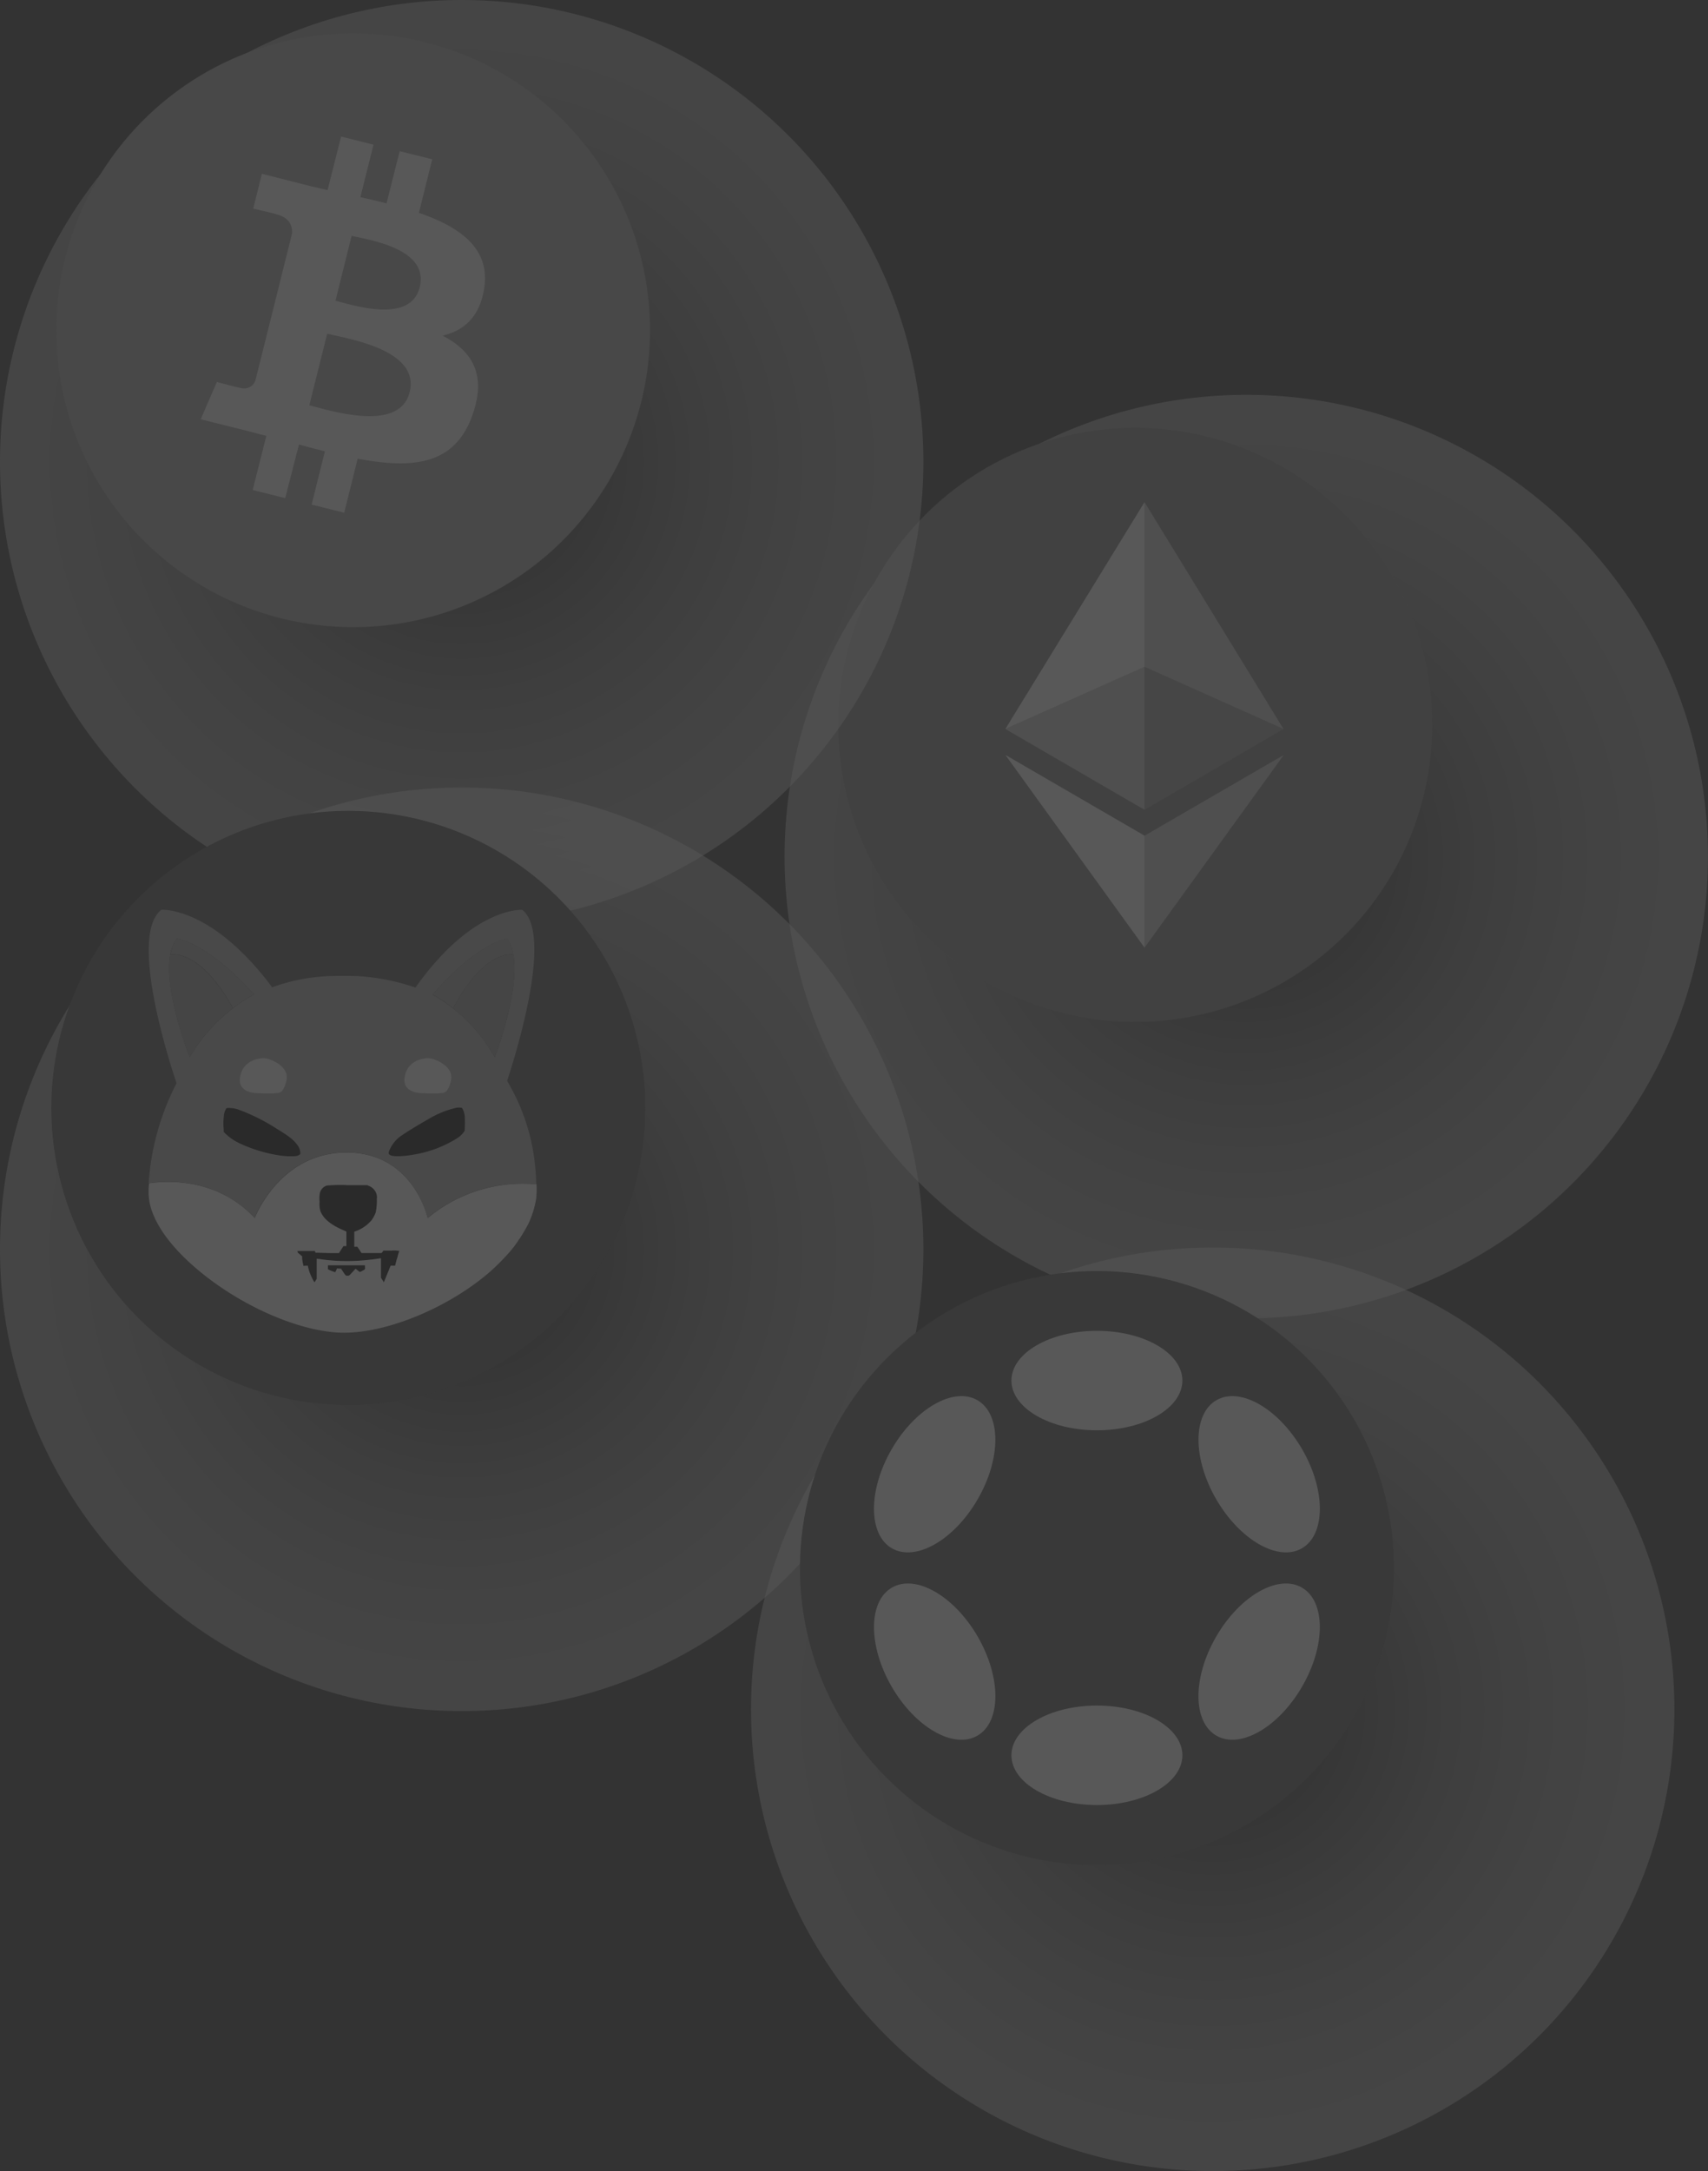 <svg xmlns="http://www.w3.org/2000/svg" xmlns:xlink="http://www.w3.org/1999/xlink" viewBox="0 0 405.61 515.48"><rect x="0" y="0" width="405.61" height="515.48" fill="#333333" stroke="none"/><defs><style>.cls-1{isolation:isolate;}.cls-2{opacity:0.18;}.cls-10,.cls-16,.cls-3,.cls-8{opacity:0.5;mix-blend-mode:multiply;}.cls-3{fill:url(#radial-gradient);}.cls-4{fill:#818181;}.cls-5,.cls-6,.cls-7{fill:#fff;}.cls-5{fill-opacity:0.6;}.cls-7{fill-opacity:0.2;}.cls-8{fill:url(#radial-gradient-2);}.cls-9{fill:#a4a4a4;}.cls-10{fill:url(#radial-gradient-3);}.cls-11{fill:#4b4b4b;}.cls-12{fill:#ababab;}.cls-13{fill:none;}.cls-14{fill:#a0a0a0;}.cls-15{fill:#989898;}.cls-16{fill:url(#radial-gradient-4);}.cls-17{fill:#515151;}</style><radialGradient id="radial-gradient" cx="295.96" cy="203.38" r="109.64" gradientUnits="userSpaceOnUse"><stop offset="0.11" stop-color="#1f1f1f"/><stop offset="0.22" stop-color="#4e4e4e"/><stop offset="0.37" stop-color="#838383"/><stop offset="0.51" stop-color="#b0b0b0"/><stop offset="0.65" stop-color="#d2d2d2"/><stop offset="0.78" stop-color="#ebebeb"/><stop offset="0.9" stop-color="#fafafa"/><stop offset="1" stop-color="#fff"/></radialGradient><radialGradient id="radial-gradient-2" cx="109.64" cy="109.64" r="109.64" xlink:href="#radial-gradient"/><radialGradient id="radial-gradient-3" cx="109.64" cy="296.62" r="109.64" xlink:href="#radial-gradient"/><radialGradient id="radial-gradient-4" cx="287.99" cy="405.83" r="109.64" xlink:href="#radial-gradient"/></defs><g class="cls-1"><g id="Layer_2" data-name="Layer 2"><g id="Layer_1-2" data-name="Layer 1"><g class="cls-2"><circle class="cls-3" cx="295.96" cy="203.38" r="109.64"/><circle class="cls-4" cx="269.6" cy="172.11" r="70.53" transform="translate(40.97 395.8) rotate(-76.93)"/><path class="cls-5" d="M271.8,119.22v39.09l33,14.77Z"/><path class="cls-6" d="M271.8,119.22l-33.05,53.86,33.05-14.77Z"/><path class="cls-5" d="M271.8,198.42V225l33.06-45.75Z"/><path class="cls-6" d="M271.8,225V198.41l-33.05-19.18Z"/><path class="cls-7" d="M271.8,192.27l33-19.19-33-14.76Z"/><path class="cls-5" d="M238.75,173.08l33.05,19.19v-34Z"/><circle class="cls-8" cx="109.64" cy="109.64" r="109.64"/><path class="cls-9" d="M152.27,95.43A70.5,70.5,0,1,1,100.91,10a70.51,70.51,0,0,1,51.36,85.47Z"/><path class="cls-6" d="M115,68.33c1.4-9.39-5.75-14.43-15.52-17.8l3.17-12.71-7.74-1.93L91.79,48.27c-2-.51-4.13-1-6.2-1.46L88.7,34.35,81,32.42,77.79,45.13c-1.68-.38-3.34-.76-4.94-1.16v0L62.19,41.26l-2.06,8.27s5.74,1.31,5.62,1.4c3.13.78,3.7,2.85,3.6,4.5L65.73,70,60.67,90.25a2.82,2.82,0,0,1-3.55,1.84c.08.11-5.62-1.4-5.62-1.4l-3.84,8.86,10.07,2.51c1.87.46,3.71,1,5.52,1.42L60,116.34l7.73,1.93L71,105.55q3.15.86,6.16,1.6L74,119.81l7.74,1.93,3.2-12.84c13.19,2.5,23.12,1.49,27.29-10.44,3.37-9.61-.16-15.15-7.11-18.77,5.06-1.17,8.87-4.49,9.88-11.36ZM97.27,93.12c-2.39,9.61-18.57,4.42-23.81,3.11l4.24-17C83,80.51,99.77,83.1,97.28,93.12Zm2.4-24.93c-2.19,8.74-15.65,4.3-20,3.21L83.5,56C87.87,57,101.94,59.07,99.67,68.19Z"/><circle class="cls-10" cx="109.64" cy="296.62" r="109.64"/><circle class="cls-11" cx="82.72" cy="263.05" r="70.53"/><g id="Group_938" data-name="Group 938"><path id="Path_8575" data-name="Path 8575" d="M110.35,268.48a5.65,5.65,0,0,1-1.61,1.64,27.7,27.7,0,0,1-10.53,4c-2.37.43-4.74.5-5.45.15-.46-.23-.53-.41-.36-1a8,8,0,0,1,3.22-3.87c.9-.65,4.53-2.85,6.21-3.78a22.3,22.3,0,0,1,6.56-2.65,3.33,3.33,0,0,1,1.24,0c.3.12.63,1,.77,2.05A28.83,28.83,0,0,1,110.35,268.48Z"/><path id="Path_8576" data-name="Path 8576" d="M71.33,274a1.81,1.81,0,0,1-1.16.5,18.68,18.68,0,0,1-3.26-.09A34.34,34.34,0,0,1,57,271.51a12.72,12.72,0,0,1-3.43-2.3l-.46-.48,0-.63a16.91,16.91,0,0,1,.07-3.43,4.46,4.46,0,0,1,.51-1.46c.13-.16.13-.16.73-.16a7,7,0,0,1,2.33.43,45.38,45.38,0,0,1,8.76,4.37c3,1.82,4.19,2.71,5.07,3.94A3.27,3.27,0,0,1,71.33,274Z"/><path id="Path_8577" data-name="Path 8577" d="M94.78,297c0,.05-.2.84-.45,1.79s-.44,1.7-.44,1.74a3.15,3.15,0,0,1-.53,0h-.53l-.73,1.72c-.4,1-.76,1.83-.81,2l-.1.23-.35-.56-.35-.57v-4.58l-.13,0c-.28.07-2.29.33-3.16.41A44.51,44.51,0,0,1,76.32,299a10.39,10.39,0,0,0-1.1-.13s0,1.08,0,2.38l0,2.36L75,304l-.3.44c0,.05-.22-.21-.6-1A11.72,11.72,0,0,1,73.2,301l-.11-.48-.51,0-.52.05-.13-.61c-.07-.33-.15-.85-.18-1.13l0-.53-.43-.38c-.25-.21-.5-.43-.55-.46a.37.37,0,0,1-.11-.28V297l2.06,0h2.07l.07.22.07.21.71,0,2.78.08,2.07,0,.53-.83.55-.83h.69v-1.72l0-1.72-.91-.4c-2.93-1.29-4.65-2.76-5.3-4.55a6.64,6.64,0,0,1-.17-2.16,7,7,0,0,1,.1-2.15,2.43,2.43,0,0,1,1.71-1.69,40.77,40.77,0,0,1,4.93-.08l4.61,0,.51.24a3,3,0,0,1,1.24,1,2.74,2.74,0,0,1,.52,2,14.35,14.35,0,0,1-.25,3.17,7.14,7.14,0,0,1-1,1.91,8.86,8.86,0,0,1-3.71,2.6l-.4.15,0,1.74V296l.37,0,.36,0,.5.75.48.74h2.22c1.22,0,2.3,0,2.4,0s.2,0,.36-.26l.2-.3h1.91A6.14,6.14,0,0,1,94.78,297Z"/><path id="Path_8578" data-name="Path 8578" d="M86,301.76c-.32.18-.53.27-.58.23a5.76,5.76,0,0,1-.53-.4l-.45-.36-.46.5c-1,1.09-1,1.14-1.34,1.16-.47.05-.57,0-1.13-.88-.3-.43-.53-.8-.53-.8l-.46,0-.47-.05-.21.45-.22.45-.38-.12a9.4,9.4,0,0,1-.88-.34l-.49-.25v-.95l4.4,0,4.41,0v.44C86.75,301.36,86.77,301.35,86,301.76Z"/><path id="Path_8579" data-name="Path 8579" class="cls-6" d="M127.43,281.56c0-.07,0-.18,0-.36a35.17,35.17,0,0,0-25.85,8s-3.39-15.56-19.29-15.56-21.79,15.56-21.79,15.56c-8.91-9.58-20.83-8.89-25.13-8.26,0,.1,0,.22,0,.31a14.38,14.38,0,0,0,.33,5.05c1.24,4.72,5.07,9.92,11.06,15,9.82,8.35,23.13,14.38,33.22,15.07,10.51.71,26-5.43,36.36-14.4a52.09,52.09,0,0,0,4.57-4.59,24,24,0,0,0,2.43-3.25s0,0,.07-.06.1-.09.07-.12,0-.06.06-.08.09-.05.07-.08,0-.07.07-.09a.07.07,0,0,0,.05-.1,0,0,0,0,1,0-.06s.06-.05.06-.09,0-.08.07-.08.07,0,.07-.06a1.83,1.83,0,0,1,.21-.39c.25-.38,1.24-2.15,1.38-2.45a22.87,22.87,0,0,0,1.82-5.94A19.32,19.32,0,0,0,127.43,281.56ZM86,301.76c-.32.18-.53.27-.58.23a5.76,5.76,0,0,1-.53-.4l-.45-.36-.46.5c-1,1.09-1,1.14-1.34,1.16-.47.05-.57,0-1.13-.88-.3-.43-.53-.8-.53-.8l-.46,0-.47-.05-.21.45-.22.45-.38-.12a9.4,9.4,0,0,1-.88-.34l-.49-.25v-.95l4.4,0,4.41,0v.44C86.75,301.36,86.77,301.35,86,301.76Zm8.28-3c-.25.94-.45,1.71-.45,1.74a3.13,3.13,0,0,1-.53,0h-.53l-.71,1.73c-.4,1-.76,1.83-.81,2l-.1.23-.35-.56-.35-.57v-4.58l-.13,0c-.28.07-2.29.33-3.16.41A44.51,44.51,0,0,1,76.32,299a10.39,10.39,0,0,0-1.1-.13s0,1.08,0,2.38l0,2.36L75,304l-.3.44c0,.05-.22-.21-.6-1A11.72,11.72,0,0,1,73.2,301l-.11-.48-.51,0-.52.05-.13-.61c-.07-.33-.15-.85-.18-1.13l0-.53-.43-.38c-.25-.21-.5-.43-.55-.46a.37.37,0,0,1-.11-.28V297l2.06,0h2.07l.07.22.07.21.71,0,2.78.08,2.07,0,.53-.83.55-.83h.69v-1.72l0-1.72-.91-.4c-2.93-1.29-4.65-2.76-5.3-4.55a6.64,6.64,0,0,1-.17-2.16,7,7,0,0,1,.1-2.15,2.43,2.43,0,0,1,1.71-1.69,40.77,40.77,0,0,1,4.93-.08l4.61,0,.51.24a3,3,0,0,1,1.24,1,2.74,2.74,0,0,1,.52,2,14.35,14.35,0,0,1-.25,3.17,7.14,7.14,0,0,1-1,1.91,8.86,8.86,0,0,1-3.71,2.6l-.4.15,0,1.74V296l.37,0,.36,0,.5.75.48.74h2.22c1.22,0,2.3,0,2.4,0s.2,0,.36-.26l.2-.3h1.91a7.74,7.74,0,0,1,1.9.07A11.48,11.48,0,0,0,94.32,298.78Z"/><path id="Path_8582" data-name="Path 8582" class="cls-12" d="M127.3,279.87c0-.74-.1-1.79-.15-2.3a48.59,48.59,0,0,0-6.27-20.17,7,7,0,0,1-.37-.7.38.38,0,0,1-.06-.13h0c.51-1.54,2.61-8,4.28-15.35,2.27-10,3.71-21.69-.69-25.2,0,0-7.62-.56-17.82,9.44a68.07,68.07,0,0,0-7.55,9l-.71-.23a51.7,51.7,0,0,0-12.65-2.46c-1.29-.09-6.11-.09-7.68,0a44.88,44.88,0,0,0-12.54,2.47c-.16.07-.31.12-.46.17a67.93,67.93,0,0,0-7.8-8.89C46.21,215.42,38.32,216,38.32,216c-4.67,3.63-3.08,15.85-.67,26.18,1.59,6.84,3.55,12.85,4.28,15a3.24,3.24,0,0,1-.19.37,60.21,60.21,0,0,0-6.44,23.36c4.32-.63,16.23-1.34,25.15,8.26,0,0,5.9-15.56,21.8-15.56s19.29,15.56,19.29,15.56a35.25,35.25,0,0,1,25.84-8C127.37,280.86,127.33,280.37,127.3,279.87ZM45.06,251s-6.2-15.48-4.61-24.33h0A8.6,8.6,0,0,1,42,222.84s7,.7,18.35,13.28a33.12,33.12,0,0,0-5,3.26l0,0A39.77,39.77,0,0,0,45.06,251Zm26.27,23a1.81,1.81,0,0,1-1.16.5,18.68,18.68,0,0,1-3.26-.09A34.34,34.34,0,0,1,57,271.51a12.72,12.72,0,0,1-3.43-2.3l-.46-.48,0-.63a16.91,16.91,0,0,1,.07-3.43,4.46,4.46,0,0,1,.51-1.46c.13-.16.13-.16.73-.16a7,7,0,0,1,2.33.43,45.38,45.38,0,0,1,8.76,4.37c3,1.82,4.19,2.71,5.07,3.94A3.27,3.27,0,0,1,71.33,274Zm39-5.48a5.65,5.65,0,0,1-1.61,1.64,27.7,27.7,0,0,1-10.53,4c-2.37.43-4.74.5-5.45.15-.46-.23-.53-.41-.36-1a8,8,0,0,1,3.22-3.87c.9-.65,4.53-2.85,6.21-3.78a22.3,22.3,0,0,1,6.56-2.65,3.33,3.33,0,0,1,1.24,0c.3.12.63,1,.77,2.05A28.83,28.83,0,0,1,110.35,268.48Zm-2.75-29.1h0a30.79,30.79,0,0,0-4.86-3.26c10.94-12.59,17.71-13.28,17.71-13.28a8.85,8.85,0,0,1,1.49,3.79h0c1.54,8.84-4.43,24.34-4.43,24.34a39.63,39.63,0,0,0-9.87-11.58Z"/><path id="Path_8583" data-name="Path 8583" class="cls-13" d="M98.66,234.42s0,.08-.09.11"/><path id="Path_8584" data-name="Path 8584" class="cls-13" d="M120.43,256.56l-.12.34"/><g id="Group_934" data-name="Group 934"><g id="Group_933" data-name="Group 933"><g id="Group_932" data-name="Group 932"><path id="Path_8585" data-name="Path 8585" class="cls-14" d="M121.92,226.62c-1.29-.17-7.4-.2-14.32,12.76h0a30.79,30.79,0,0,0-4.86-3.26c10.94-12.59,17.71-13.28,17.71-13.28A8.87,8.87,0,0,1,121.92,226.62Z"/></g><path id="Path_8586" data-name="Path 8586" class="cls-15" d="M117.48,251a39.26,39.26,0,0,0-9.88-11.58c6.92-13,13-12.93,14.32-12.76h0C123.46,235.48,117.48,251,117.48,251Z"/><path id="Path_8587" data-name="Path 8587" class="cls-15" d="M122.17,226.67l-.25,0Z"/></g></g><path id="Path_8588" data-name="Path 8588" class="cls-13" d="M65.12,235.06c-.16-.23-.34-.46-.51-.69"/><path id="Path_8589" data-name="Path 8589" class="cls-13" d="M41.93,257.2c.18.56.29.86.29.86"/><g id="Group_937" data-name="Group 937"><g id="Group_936" data-name="Group 936"><g id="Group_935" data-name="Group 935"><path id="Path_8590" data-name="Path 8590" class="cls-14" d="M60.34,236.11a32.16,32.16,0,0,0-5,3.26h0c-7.17-13-13.48-12.93-14.83-12.76A8.43,8.43,0,0,1,42,222.83S49,223.52,60.34,236.11Z"/></g><path id="Path_8591" data-name="Path 8591" class="cls-15" d="M55.29,239.38A39.63,39.63,0,0,0,45.06,251s-6.2-15.48-4.61-24.34h0C41.79,226.45,48.12,226.42,55.29,239.38Z"/><path id="Path_8592" data-name="Path 8592" class="cls-15" d="M40.45,226.62l-.26,0Z"/></g></g><path id="Path_8593" data-name="Path 8593" class="cls-6" d="M100.72,259.55s-5.29.33-4.63-3.81,4.8-4.63,6-4.47,5.8,1.83,5,5.3-2,2.82-2.65,3A25.68,25.68,0,0,1,100.72,259.55Z"/><path id="Path_8594" data-name="Path 8594" class="cls-6" d="M61.65,259.55s-5.3.33-4.64-3.81,4.8-4.63,6-4.47,5.8,1.83,5,5.3-2,2.82-2.65,3A25.53,25.53,0,0,1,61.65,259.55Z"/></g><circle class="cls-16" cx="287.99" cy="405.83" r="109.64"/><circle class="cls-17" cx="260.49" cy="372.26" r="70.53" transform="translate(-150.66 565.63) rotate(-80.2)"/><ellipse class="cls-6" cx="260.49" cy="327.78" rx="20.3" ry="11.81"/><ellipse class="cls-6" cx="260.49" cy="416.75" rx="20.3" ry="11.81"/><path class="cls-6" d="M211.73,344.11c5.61-9.71,14.73-14.93,20.38-11.67s5.69,13.78.09,23.49-14.74,14.94-20.39,11.68S206.12,353.83,211.73,344.11Z"/><path class="cls-6" d="M288.79,388.61c5.61-9.72,14.73-14.94,20.38-11.68s5.68,13.77.07,23.48-14.73,14.94-20.38,11.68S283.18,398.32,288.79,388.61Z"/><ellipse class="cls-6" cx="221.97" cy="394.51" rx="11.82" ry="20.3" transform="translate(-167.52 163.84) rotate(-30)"/><path class="cls-6" d="M288.87,332.44c5.65-3.26,14.77,2,20.38,11.68s5.57,20.23-.08,23.49-14.77-2-20.37-11.68S283.22,335.7,288.87,332.44Z"/></g></g></g></g></svg>